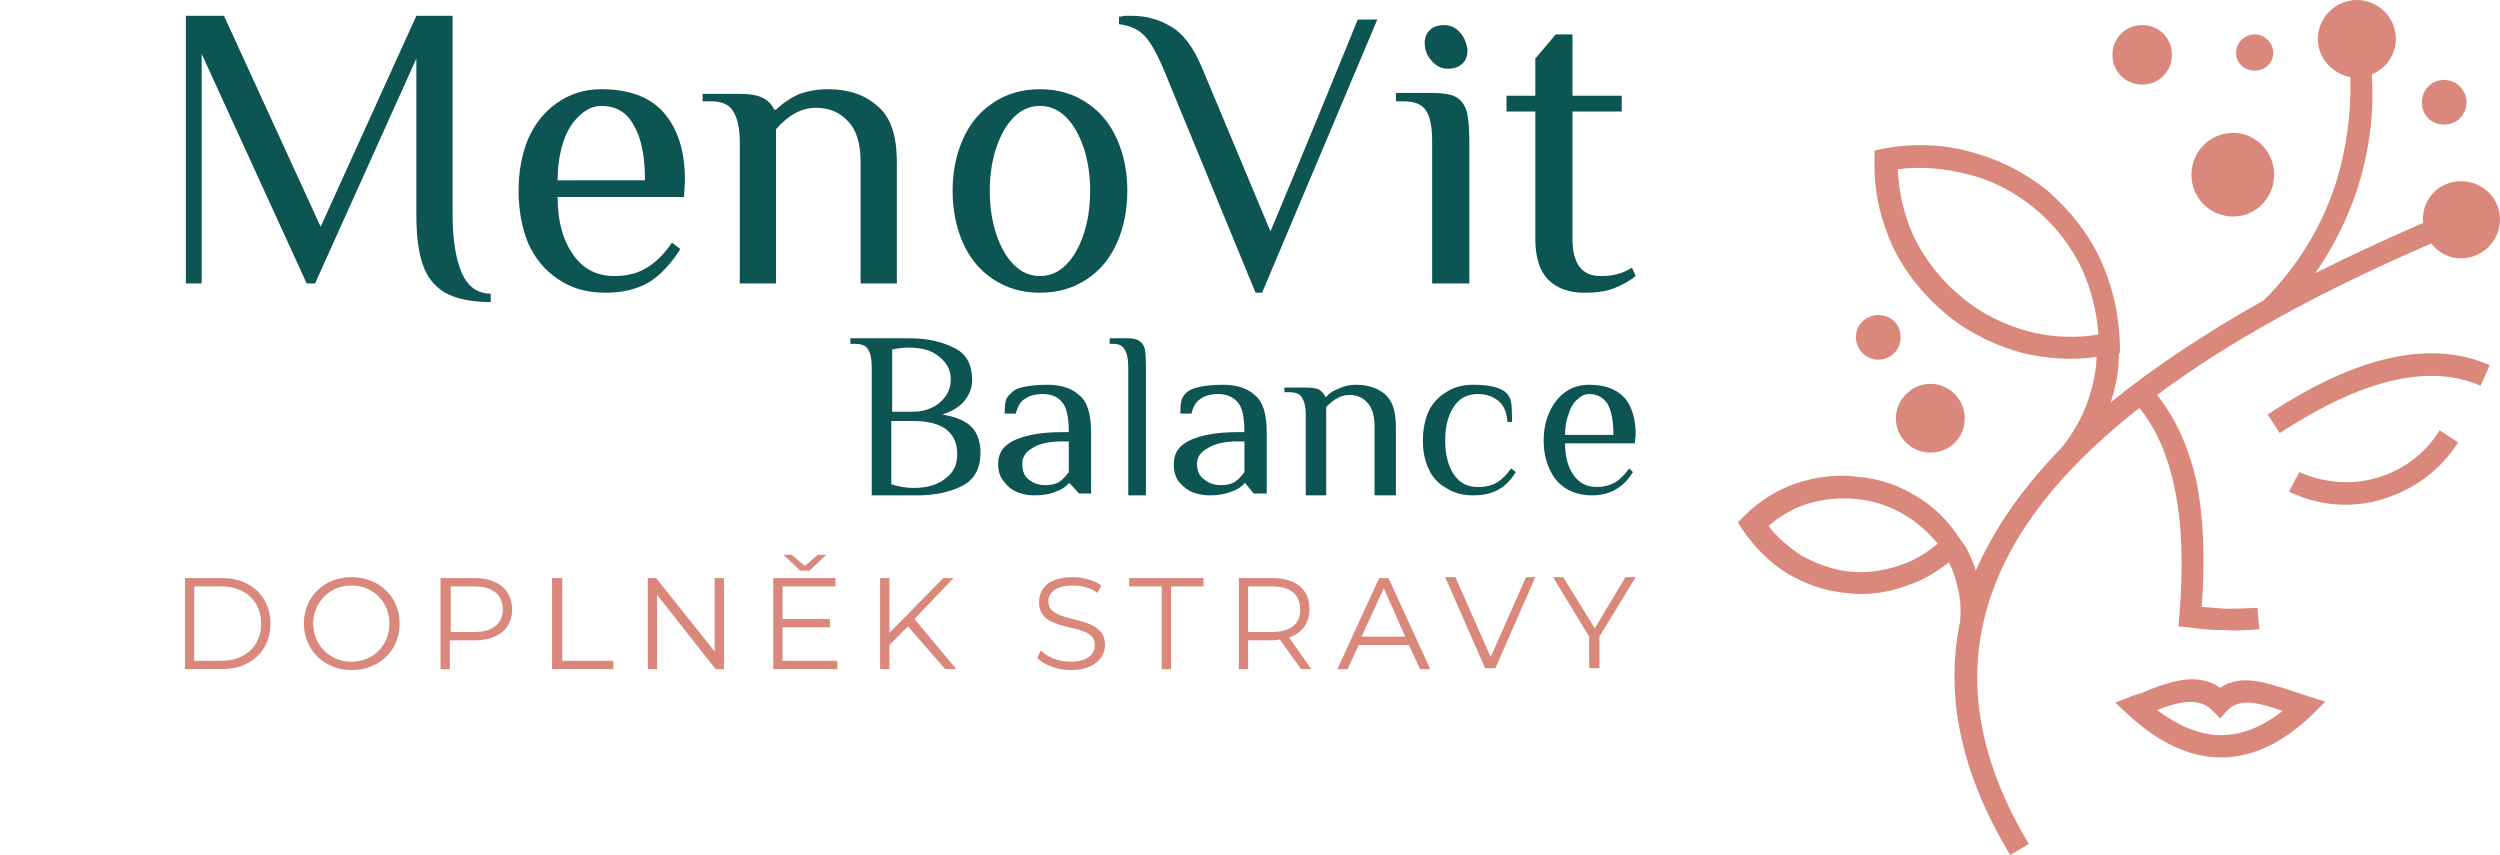 <svg version="1.2" xmlns="http://www.w3.org/2000/svg" viewBox="0 0 269 92" width="269" height="92"><style>.a{fill:#db887c}.b{fill:#0d5552}</style><path class="a" d="m19.9 72v-9.8h4c3.1 0 5.2 2 5.2 4.9 0 2.9-2.1 4.9-5.2 4.9zm1-0.9h2.9c2.6 0 4.3-1.6 4.3-4 0-2.4-1.7-4-4.3-4h-2.9zm16.9 1c-2.9 0-5.1-2.2-5.1-5 0-2.9 2.2-5 5.1-5 3 0 5.2 2.1 5.2 5 0 2.9-2.2 5-5.2 5zm0-0.9c2.4 0 4.1-1.8 4.1-4.1 0-2.3-1.7-4.1-4.1-4.1-2.3 0-4.1 1.8-4.1 4.1 0 2.3 1.8 4.1 4.1 4.1zm13.3-9c2.5 0 4 1.3 4 3.4 0 2-1.5 3.3-4 3.3h-2.7v3.1h-1v-9.8zm0 5.8c1.9 0 3-0.9 3-2.4 0-1.6-1.1-2.5-3-2.5h-2.6v4.9zm8.3 4v-9.8h1.1v8.9h5.5v0.9zm17.5-9.8h1v9.8h-0.9l-6.3-8v8h-1v-9.8h0.9l6.3 7.9zm10.2-0.8h-1l-1.8-1.7h0.9l1.4 1.2 1.4-1.2h0.9zm-2.9 9.7h5.9v0.9h-6.9v-9.8h6.7v0.9h-5.7v3.5h5.1v0.9h-5.1zm17.5 0.9l-4-4.6-2 2v2.6h-1v-9.8h1v5.9l5.8-5.9h1.1l-4.2 4.4 4.5 5.4zm13.5 0.1c-1.5 0-2.9-0.6-3.6-1.3l0.4-0.8c0.7 0.7 1.9 1.2 3.2 1.2 1.8 0 2.6-0.8 2.6-1.8 0-2.7-6-1-6-4.6 0-1.5 1.1-2.7 3.6-2.7 1.1 0 2.3 0.3 3.1 0.9l-0.4 0.8c-0.8-0.6-1.8-0.8-2.7-0.8-1.8 0-2.6 0.8-2.6 1.7 0 2.7 6.1 1.1 6.1 4.7 0 1.4-1.2 2.7-3.7 2.7zm9.8-0.1v-8.9h-3.5v-0.9h8v0.9h-3.5v8.9zm16.1 0h-1.1l-2.3-3.2q-0.4 0.1-0.8 0.1h-2.6v3.1h-1v-9.8h3.6c2.5 0 4 1.2 4 3.3 0 1.6-0.8 2.6-2.2 3.1zm-4.2-4c2 0 3-0.9 3-2.4 0-1.6-1-2.5-3-2.5h-2.6v4.9zm15.9 4l-1.2-2.6h-5.4l-1.2 2.6h-1.1l4.5-9.8h1l4.5 9.8zm-6.3-3.5h4.7l-2.3-5.2zm17.7-6.4h1l-4.3 9.8h-1.1l-4.3-9.8h1.1l3.8 8.6zm11.8 0l-3.9 6.4v3.4h-1.1v-3.4l-3.9-6.4h1.1l3.4 5.5 3.3-5.5z"/><path class="b" d="m47.9 31.5q-1.7-1-2.4-3-0.7-2-0.7-5.4v-16.8l-10.9 24.2h-0.9l-11.3-24.7v24.7h-1.7v-28.8h4.1l10.4 22.7 10.3-22.7h3.9v21.4q0 4 1 6.3 1 2.2 3.1 2.2v0.9q-3.1 0-4.9-1z"/><path class="b" d="m60 30q-2.1-1.4-3.2-3.9-1-2.5-1-5.6 0-3 1-5.5 1.1-2.5 3.1-3.9 2.1-1.5 4.8-1.5 4.5 0 6.7 2.5 2.3 2.6 2.3 7.3l-0.1 1.8h-13.6q0 3.8 1.6 6.1 1.6 2.4 4.5 2.4 2.1 0 3.5-0.9 1.5-0.9 2.7-2.7l0.9 0.7q-1.5 2.4-3.4 3.6-2 1.1-4.6 1.1-3.1 0-5.2-1.5zm9.4-10.6q0-3.9-1.2-5.9-1.1-2.1-3.5-2.1-1.3 0-2.4 1.1-1.1 1-1.7 2.8-0.6 1.9-0.6 4.1z"/><path class="b" d="m79.6 15.3q0-2.2-0.7-3.3-0.6-1.1-2.4-1.1h-0.9v-0.8h4q1.6 0 2.4 0.4 0.9 0.4 1.3 1.3h0.2q0.9-0.9 2.3-1.6 1.5-0.6 3.3-0.6 3.3 0 5.3 1.8 2.1 1.7 2.1 6v13.1h-3.9v-13.1q0-3-1.4-4.4-1.3-1.4-3.4-1.4-2.3 0-4.3 2.3v16.6h-3.9z"/><path class="b" d="m106.8 30q-2.1-1.4-3.2-3.9-1.1-2.5-1.1-5.6 0-3 1.1-5.5 1.1-2.5 3.2-3.9 2.2-1.5 5.1-1.5 2.9 0 5.1 1.5 2.1 1.4 3.2 3.9 1.1 2.5 1.1 5.5 0 3.1-1.1 5.6-1.1 2.5-3.2 3.9-2.2 1.5-5.1 1.5-2.9 0-5.1-1.5zm7.9-1.5q1.2-1.2 1.9-3.3 0.7-2.1 0.7-4.7 0-2.5-0.7-4.6-0.7-2.1-1.9-3.3-1.2-1.2-2.8-1.2-1.6 0-2.8 1.2-1.2 1.2-1.9 3.3-0.7 2.1-0.7 4.6 0 2.6 0.7 4.7 0.7 2.1 1.9 3.3 1.2 1.2 2.8 1.2 1.6 0 2.8-1.2z"/><path class="b" d="m125.1 7.2q-1.1-2.5-2-3.4-1-1-2.7-1.2v-0.8q0.2 0 0.6-0.1 0.4 0 0.8 0 2.2 0 4.1 1.1 2 1.1 3.4 4.4l7.4 17.7 2.5-6q1.8-4.3 6.9-16.8h2.1l-12.4 29.4h-0.7z"/><path class="b" d="m154.1 6.6q-0.8-0.8-0.8-2 0-0.9 0.6-1.4 0.5-0.5 1.5-0.5 1 0 1.7 0.8 0.7 0.8 0.8 1.9 0 1-0.6 1.5-0.6 0.5-1.5 0.5-1 0-1.7-0.8zm0 8.6q0-2.2-0.6-3.2-0.6-1.1-2.5-1.1h-0.8v-0.9h3.9q1.7 0 2.5 0.4 0.8 0.4 1.2 1.5 0.3 1.1 0.3 3.3v15.3h-4z"/><path class="b" d="m166.6 30.1q-1.4-1.4-1.4-4.4v-13.7h-3.1v-1.7h3.1v-4l2.2-2.6h1.8v6.6h5.3v1.7h-5.3v13.7q0 4 3 4 1.1 0 1.8-0.2 0.8-0.2 1.6-0.7l0.4 0.9q-1 0.8-2.3 1.3-1.2 0.5-3.2 0.5-2.5 0-3.9-1.4z"/><path class="b" d="m93.8 39.5q0-1.3-0.4-1.9-0.3-0.6-1.4-0.6h-0.5v-0.6h6.4q2.7 0 4.7 1 2 0.9 2 3.5 0 1.2-0.8 2.2-0.8 1-2.4 1.5 2.3 0.4 3.2 1.4 0.9 1 0.9 2.7 0 2.6-2 3.6-2 1-4.8 1h-4.9zm4.5 4.8q1 0 1.9-0.4 0.9-0.4 1.5-1.2 0.6-0.8 0.6-1.9 0-1.1-0.7-1.9-0.7-0.8-1.7-1.2-1-0.3-2.1-0.3-0.8 0-1.8 0.2v6.7zm3.4 7.2q1.3-0.9 1.3-2.6 0-1.8-1.2-2.7-1.2-0.9-3.5-0.9h-2.4v6.8q1.2 0.4 2.4 0.4 2.2 0 3.4-1z"/><path class="b" d="m109.6 53q-0.9-0.3-1.5-1.1-0.7-0.7-0.7-2 0-1.8 1.9-2.6 1.9-0.8 4.9-0.8h0.8q0-2.4-0.7-3.2-0.7-0.9-2.1-0.9-1.2 0-1.9 0.5-0.7 0.4-1 1.6h-1.2q0-0.9 0.1-1.3 0.1-0.5 0.6-0.9 0.4-0.5 1.5-0.7 1.1-0.2 2.4-0.2 2.2 0 3.4 1.1 1.3 1 1.3 4v6.6h-1.3l-1-1.1h-0.1q-0.5 0.6-1.4 0.9-0.9 0.4-2.3 0.4-0.9 0-1.7-0.3zm4.3-1.1q0.6-0.4 1.1-1.1v-3.3h-0.8q-2 0-3.1 0.7-1.1 0.6-1.1 1.7 0 1.2 0.7 1.7 0.7 0.6 1.8 0.6 0.8 0 1.4-0.3z"/><path class="b" d="m121.4 39.5q0-1.3-0.4-1.9-0.3-0.6-1.2-0.6h-0.4v-0.6h2q0.8 0 1.2 0.3 0.4 0.2 0.6 0.9 0.1 0.6 0.1 1.9v13.8h-1.9z"/><path class="b" d="m128.4 53q-0.8-0.3-1.5-1.1-0.6-0.7-0.6-2 0-1.8 1.9-2.6 1.9-0.8 4.9-0.8h0.8q0-2.4-0.7-3.2-0.8-0.9-2.1-0.9-1.2 0-1.9 0.5-0.7 0.4-1 1.6h-1.2q0-0.9 0.1-1.3 0.1-0.5 0.5-0.9 0.5-0.5 1.6-0.7 1.1-0.2 2.4-0.2 2.2 0 3.4 1.1 1.3 1 1.3 4v6.6h-1.4l-0.9-1.1h-0.1q-0.5 0.6-1.4 0.9-1 0.4-2.3 0.4-0.9 0-1.8-0.3zm4.4-1.1q0.6-0.4 1.1-1.1v-3.3h-0.8q-2 0-3.1 0.7-1.2 0.6-1.2 1.7 0 1.2 0.8 1.7 0.7 0.6 1.8 0.6 0.8 0 1.4-0.3z"/><path class="b" d="m140.5 44.6q0-1.2-0.4-1.8-0.3-0.6-1.4-0.6h-0.5v-0.5h2.3q0.9 0 1.4 0.2 0.5 0.3 0.7 0.8h0.1q0.5-0.6 1.4-0.9 0.8-0.4 1.8-0.4 1.9 0 3.1 1 1.2 1 1.2 3.5v7.4h-2.3v-7.4q0-1.8-0.8-2.6-0.7-0.8-1.9-0.8-1.3 0-2.5 1.3v9.5h-2.2z"/><path class="b" d="m155.6 52.5q-1.3-0.7-1.9-2.1-0.6-1.3-0.6-3 0-1.7 0.6-3.1 0.6-1.3 1.9-2.1 1.2-0.8 2.9-0.8 2.7 0 3.6 0.9 0.4 0.4 0.5 1 0.1 0.6 0.1 2.1h-0.5q-0.1-1.5-0.9-2.2-0.9-0.8-2.3-0.8-1.7 0-2.6 1.4-0.9 1.4-0.9 3.6 0 2.2 0.9 3.6 0.9 1.4 2.6 1.4 1.3 0 2.1-0.5 0.8-0.5 1.5-1.5l0.5 0.4q-0.8 1.3-1.9 1.9-1.1 0.6-2.7 0.6-1.7 0-2.9-0.8z"/><path class="b" d="m168.4 52.5q-1.1-0.7-1.7-2.1-0.6-1.3-0.6-3 0-1.7 0.6-3 0.6-1.4 1.7-2.2 1.1-0.8 2.6-0.8 2.5 0 3.8 1.4 1.2 1.4 1.2 4l-0.1 0.9h-7.5q0 2.1 0.9 3.4 0.9 1.3 2.5 1.3 1.1 0 2-0.5 0.8-0.5 1.5-1.5l0.4 0.4q-0.8 1.3-1.9 1.9-1.1 0.6-2.5 0.6-1.7 0-2.9-0.8zm5.2-5.7q0-2.2-0.6-3.3-0.7-1.1-2-1.1-0.7 0-1.3 0.6-0.6 0.5-0.9 1.5-0.4 1-0.4 2.3z"/><path class="a" d="m216.3 92q-7.9-13.1-5.4-25.1 0.2-2-0.3-3.9-0.3-1.3-0.9-2.5c-1.4 1.1-2.9 2-4.5 2.5-2.1 0.8-4.4 1.1-6.6 0.8-2.3-0.2-4.4-1-6.3-2.1-1.9-1.2-3.5-2.8-4.8-4.7l-0.5-0.8 0.7-0.7c1.6-1.6 3.5-2.8 5.6-3.5 2.1-0.7 4.4-1 6.6-0.7 2.3 0.2 4.4 0.9 6.3 2.1 1.9 1.1 3.5 2.7 4.7 4.6l0.6 0.8q0.7 1.3 1.1 2.6 1.4-3.2 3.5-6.3 2.4-3.5 5.7-6.9c1.3-1.6 2.3-3.4 2.9-5.2q0.8-2.3 0.9-4.6c-2.6 0.4-5.3 0.2-7.9-0.4-3-0.8-5.9-2.2-8.3-4.2-2.5-2.1-4.5-4.6-5.8-7.4-1.3-2.9-2-6-1.9-9.2v-1l0.9-0.2c3.2-0.6 6.3-0.5 9.3 0.3 3.1 0.8 5.9 2.2 8.4 4.2 2.4 2.1 4.4 4.6 5.7 7.4 1.3 2.8 2 5.9 2.1 9.1q0 0.2 0 0.5v0.5h-0.1q0 2.7-0.9 5.3 6.9-5.6 16.5-11c3.6-3.6 6.3-8 7.8-12.8 1.1-3.6 1.6-7.4 1.5-11.2-2-0.4-3.5-2.1-3.5-4.1 0-2.3 1.9-4.2 4.2-4.2 2.3 0 4.2 1.9 4.2 4.2 0 1.7-1.1 3.2-2.6 3.8 0.3 4.2-0.3 8.3-1.5 12.2-1.1 3.3-2.6 6.4-4.6 9.2q5.4-2.7 11.6-5.4 0-0.2 0-0.4c0-2.3 1.8-4.1 4.1-4.1 2.3 0 4.2 1.8 4.2 4.1 0 2.3-1.9 4.2-4.2 4.2-1.3 0-2.4-0.6-3.2-1.6q-18.1 7.8-29.5 16.3 2.9 3.6 4.2 9.1 1.2 5.8 0.6 13.7 1.3 0.1 2.5 0.2 1.7 0 3.5-0.1l0.2 2.3q-1.9 0.2-3.8 0.1-1.9 0-3.8-0.3l-1.1-0.1 0.1-1.2q0.7-8.2-0.6-14.1-1.1-5-3.7-8.2-7.8 6.1-12.1 12.5-10.8 16.1 0.2 34.4zm27.7-47.4q14.4-9.5 23.9-5.3l-1 2.2q-8.3-3.6-21.6 5.1zm3.4 6.2c2.7 1.2 5.7 1.4 8.4 0.6 2.7-0.8 5.1-2.5 6.7-5.1l2 1.3c-1.9 3-4.8 5.1-8.1 6.1-3.2 1-6.8 0.8-10.1-0.8zm-0.9 23.5c0.6 0.2 1.2 0.4 1.8 0.6l1.9 0.6-1.4 1.4q-4.8 4.6-9.8 4.6-5 0-10-4.6l-1.4-1.3 1.8-0.7c1.1-0.4 0.9-0.3 0.7-0.2 3.1-1.3 6.2-2.5 8.8-0.7 2.2-1.5 4.8-0.6 7.6 0.3zm-0.9 2.2c-2.3-0.8-4.5-1.5-5.9-0.1l-0.8 0.9-0.9-0.9c-1.4-1.4-3.6-0.9-5.9 0q3.6 2.7 6.9 2.7 3.3 0 6.6-2.6zm-51.4-22.2c-1.4 0.5-2.8 1.3-3.9 2.3 0.9 1.2 2.1 2.2 3.4 3.1 1.6 0.9 3.4 1.6 5.3 1.8 1.9 0.2 3.8-0.1 5.5-0.7 1.5-0.5 2.8-1.3 4-2.3-1-1.2-2.1-2.2-3.4-3-1.6-1-3.4-1.6-5.3-1.8-1.9-0.2-3.8 0-5.6 0.6zm48.4-50.6c1.1 0 2 0.9 2 2 0 1.1-0.9 1.9-2 1.9-1.1 0-2-0.8-2-1.9 0-1.1 0.9-2 2-2zm-2.3 10.6c2.4 0 4.4 2 4.4 4.5 0 2.5-2 4.5-4.4 4.5-2.5 0-4.5-2-4.5-4.5 0-2.5 2-4.5 4.5-4.5zm22.7-5.7c1.3 0 2.4 1.1 2.4 2.4 0 1.4-1.1 2.4-2.4 2.4-1.4 0-2.4-1-2.4-2.4 0-1.3 1-2.4 2.4-2.4zm-60.9 25.3c1.4 0 2.4 1 2.4 2.4 0 1.3-1 2.4-2.4 2.4-1.3 0-2.4-1.1-2.4-2.4 0-1.4 1.1-2.4 2.4-2.4zm5.6 7.4c2.1 0 3.7 1.7 3.7 3.7 0 2.1-1.6 3.7-3.7 3.7-2 0-3.7-1.6-3.7-3.7 0-2 1.7-3.7 3.7-3.7zm3.8-22.6c-2.4-0.6-4.8-0.8-7.3-0.5 0.1 2.5 0.7 5 1.7 7.2 1.2 2.5 2.9 4.7 5.1 6.5 2.2 1.9 4.8 3.1 7.4 3.8 2.4 0.6 4.9 0.7 7.4 0.3-0.2-2.5-0.8-4.9-1.8-7.1-1.2-2.5-2.9-4.7-5.1-6.5-2.2-1.8-4.7-3.1-7.4-3.7zm19-16c1.8 0 3.2 1.4 3.2 3.2 0 1.8-1.4 3.2-3.2 3.2-1.8 0-3.2-1.4-3.2-3.2 0-1.8 1.4-3.2 3.2-3.2z"/></svg>